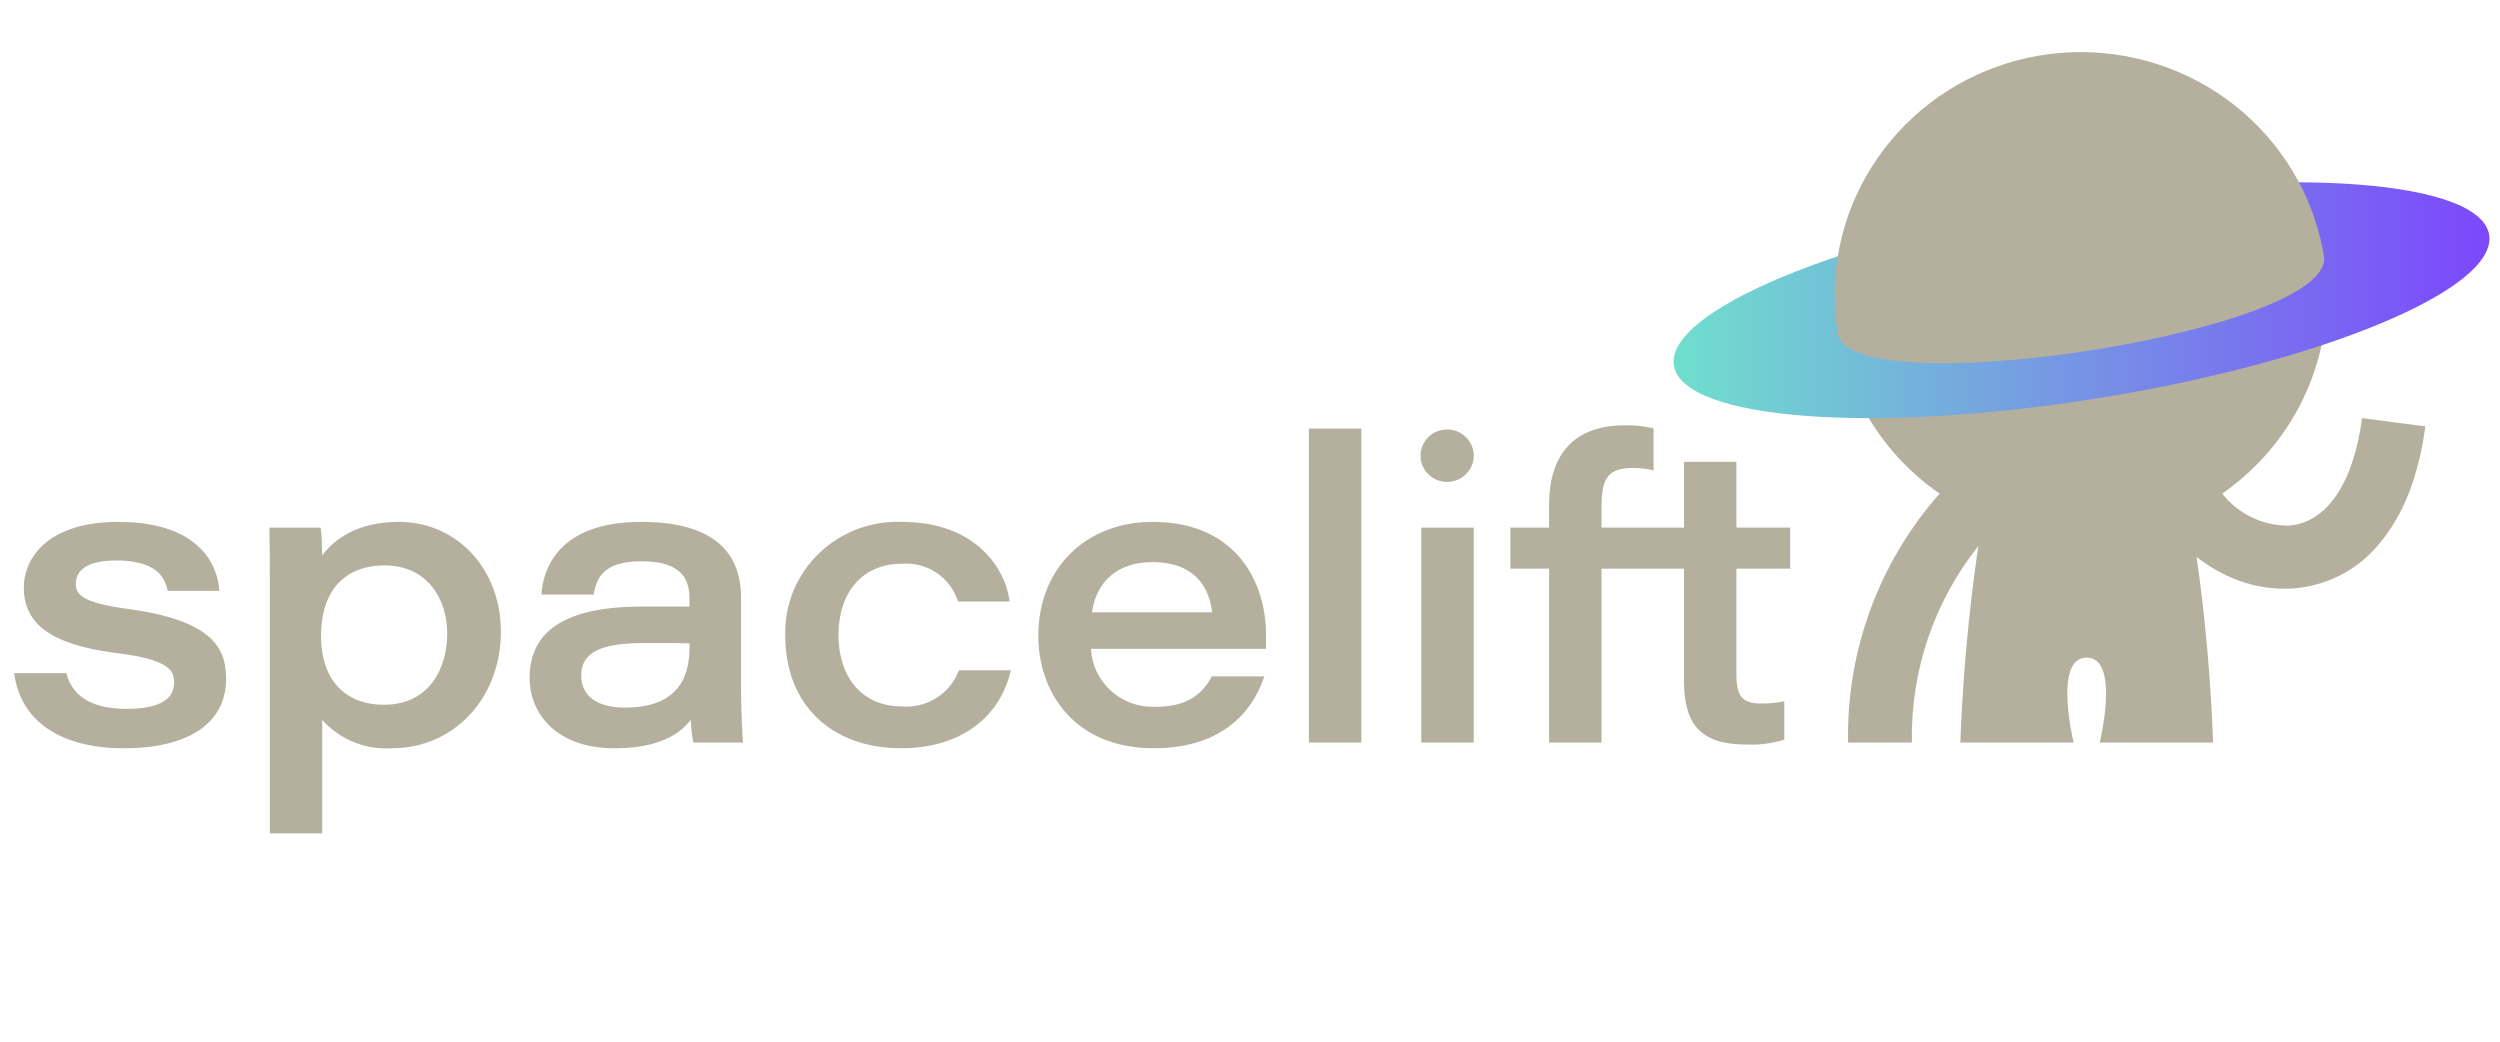<svg width="96" height="40" viewBox="0 0 96 40" fill="none" xmlns="http://www.w3.org/2000/svg">
<path d="M90.704 16.056C90.366 18.577 89.339 20.081 87.885 20.182C87.393 20.186 86.906 20.078 86.463 19.864C86.021 19.652 85.635 19.34 85.334 18.953C86.405 18.209 87.311 17.251 87.992 16.139C88.67 15.031 89.109 13.794 89.278 12.507C83.459 14.216 77.446 15.176 71.384 15.362C72.091 16.805 73.158 18.043 74.482 18.954C72.152 21.587 70.897 24.999 70.966 28.513H73.418C73.362 25.779 74.263 23.111 75.967 20.971C75.6 23.471 75.37 25.988 75.276 28.513H79.628C79.628 28.513 78.83 25.256 80.129 25.253C81.428 25.256 80.63 28.514 80.63 28.514H84.983C84.896 26.128 84.685 23.749 84.35 21.386C84.834 21.771 85.378 22.077 85.96 22.292C86.63 22.539 87.345 22.642 88.058 22.596C88.7 22.549 89.325 22.371 89.896 22.074C90.465 21.778 90.966 21.369 91.37 20.871C92.286 19.792 92.879 18.279 93.133 16.373L90.704 16.056V16.056Z" fill="#B5B09E"/>
<path d="M80.551 15.293C89.195 13.905 95.925 11.093 95.582 9.014C95.24 6.935 87.954 6.374 79.31 7.762C70.665 9.15 63.936 11.962 64.278 14.041C64.621 16.12 71.906 16.681 80.551 15.293Z" fill="url(#paint0_linear_586_1370)"/>
<path d="M4.942 23.387C3.064 23.137 2.912 22.795 2.912 22.406C2.912 22.076 3.111 21.522 4.447 21.522C5.976 21.522 6.304 22.141 6.418 22.606L6.439 22.69H8.422L8.411 22.57C8.354 21.976 7.91 20.04 4.543 20.04C1.865 20.04 0.915 21.4 0.915 22.565C0.915 23.982 1.999 24.755 4.434 25.072C6.514 25.323 6.686 25.753 6.686 26.21C6.686 26.88 6.073 27.22 4.863 27.22C3.595 27.22 2.825 26.785 2.571 25.927L2.548 25.848H0.544L0.564 25.975C0.847 27.728 2.373 28.734 4.751 28.734C7.25 28.734 8.683 27.762 8.683 26.068C8.683 24.941 8.231 23.836 4.942 23.387ZM15.317 20.04C13.745 20.04 12.862 20.683 12.372 21.323C12.367 20.936 12.353 20.545 12.326 20.356L12.312 20.262H10.343L10.346 20.374C10.362 21.035 10.362 21.713 10.362 22.375V32H12.374V27.643C12.706 28.016 13.119 28.308 13.581 28.496C14.044 28.686 14.545 28.767 15.045 28.734C17.433 28.734 19.234 26.807 19.234 24.253C19.234 21.852 17.55 20.04 15.317 20.04ZM17.173 24.332C17.173 25.591 16.536 27.062 14.742 27.062C13.23 27.062 12.327 26.077 12.327 24.427C12.327 22.701 13.219 21.712 14.774 21.712C16.431 21.712 17.173 23.028 17.173 24.332ZM28.457 26.351V22.959C28.457 21.023 27.167 20.04 24.621 20.04C21.396 20.04 20.876 21.909 20.802 22.712L20.79 22.832H22.792L22.811 22.745C22.937 22.169 23.192 21.554 24.638 21.554C26.268 21.554 26.476 22.33 26.476 23.006V23.291H24.685C21.76 23.291 20.337 24.189 20.337 26.036C20.337 27.379 21.345 28.734 23.598 28.734C24.989 28.734 25.972 28.367 26.527 27.644C26.534 27.907 26.561 28.169 26.607 28.428L26.628 28.513H28.531L28.521 28.394C28.48 27.714 28.459 27.032 28.457 26.351ZM22.318 25.941C22.318 25.067 23.036 24.694 24.717 24.694C25.668 24.694 26.208 24.694 26.477 24.704V24.884C26.477 26.403 25.642 27.173 23.997 27.173C22.93 27.173 22.318 26.724 22.318 25.941ZM36.798 25.8C36.626 26.225 36.32 26.583 35.928 26.82C35.534 27.059 35.073 27.166 34.613 27.125C33.146 27.125 32.198 26.048 32.198 24.379C32.198 22.721 33.146 21.648 34.613 21.648C35.075 21.608 35.538 21.722 35.929 21.973C36.318 22.221 36.611 22.593 36.763 23.029L36.79 23.1H38.771L38.751 22.974C38.581 21.884 37.522 20.04 34.629 20.04C34.039 20.017 33.451 20.114 32.9 20.326C32.351 20.536 31.851 20.856 31.43 21.267C31.011 21.675 30.681 22.166 30.46 22.707C30.241 23.248 30.136 23.828 30.153 24.411C30.153 27.037 31.904 28.733 34.613 28.733C36.755 28.733 38.314 27.664 38.781 25.874L38.817 25.737H36.828L36.798 25.8ZM44.267 20.04C41.679 20.04 39.871 21.837 39.871 24.411C39.871 26.563 41.24 28.733 44.299 28.733C47.135 28.733 48.146 27.096 48.496 26.12L48.55 25.973H46.535L46.504 26.03C46.071 26.799 45.412 27.141 44.363 27.141C43.739 27.167 43.129 26.948 42.664 26.53C42.436 26.325 42.25 26.076 42.118 25.799C41.985 25.522 41.909 25.222 41.893 24.915H48.615V24.364C48.615 22.369 47.476 20.04 44.267 20.04ZM44.251 21.586C46.032 21.586 46.459 22.742 46.544 23.512H41.931C42.11 22.286 42.949 21.586 44.251 21.586ZM52.275 16.458H50.262V28.513H52.275V16.458ZM55.569 16.49C55.367 16.49 55.169 16.549 55.001 16.66C54.834 16.77 54.703 16.928 54.625 17.113C54.547 17.297 54.527 17.5 54.566 17.696C54.606 17.892 54.703 18.072 54.846 18.212C54.99 18.353 55.173 18.449 55.371 18.488C55.569 18.527 55.773 18.507 55.96 18.43C56.146 18.355 56.306 18.226 56.419 18.059C56.55 17.866 56.609 17.632 56.586 17.399C56.563 17.167 56.459 16.95 56.292 16.786C56.099 16.596 55.839 16.49 55.569 16.49ZM56.591 20.262H54.577V28.513H56.591L56.591 20.262ZM68.741 21.837V20.261H66.678V17.736H64.665V20.261H61.498V19.456C61.498 18.318 61.782 17.971 62.715 17.971C62.931 17.97 63.148 17.99 63.361 18.031L63.497 18.063V16.452L63.415 16.43C63.08 16.357 62.737 16.324 62.395 16.332C60.492 16.332 59.486 17.39 59.486 19.392V20.261H57.998V21.837H59.486V28.512H61.498V21.837H64.665V26.131C64.665 27.879 65.36 28.591 67.062 28.591C67.528 28.61 67.993 28.555 68.441 28.428L68.517 28.403V26.926L68.382 26.954C68.136 26.997 67.887 27.017 67.637 27.015C66.902 27.015 66.678 26.75 66.678 25.878V21.837H68.741ZM88.423 7.28C87.429 5.254 85.74 3.653 83.663 2.769C81.577 1.878 79.242 1.757 77.074 2.428C74.915 3.094 73.066 4.512 71.863 6.424C70.67 8.325 70.21 10.595 70.57 12.81C71.025 15.594 89.715 12.748 89.237 9.831C89.091 8.946 88.817 8.087 88.423 7.28Z" fill="#B5B09E"/>
<defs>
<linearGradient id="paint0_linear_586_1370" x1="64.266" y1="11.528" x2="95.595" y2="11.528" gradientUnits="userSpaceOnUse">
<stop stop-color="#70DFCD"/>
<stop offset="1" stop-color="#7C47FC"/>
</linearGradient>
</defs>
</svg>
